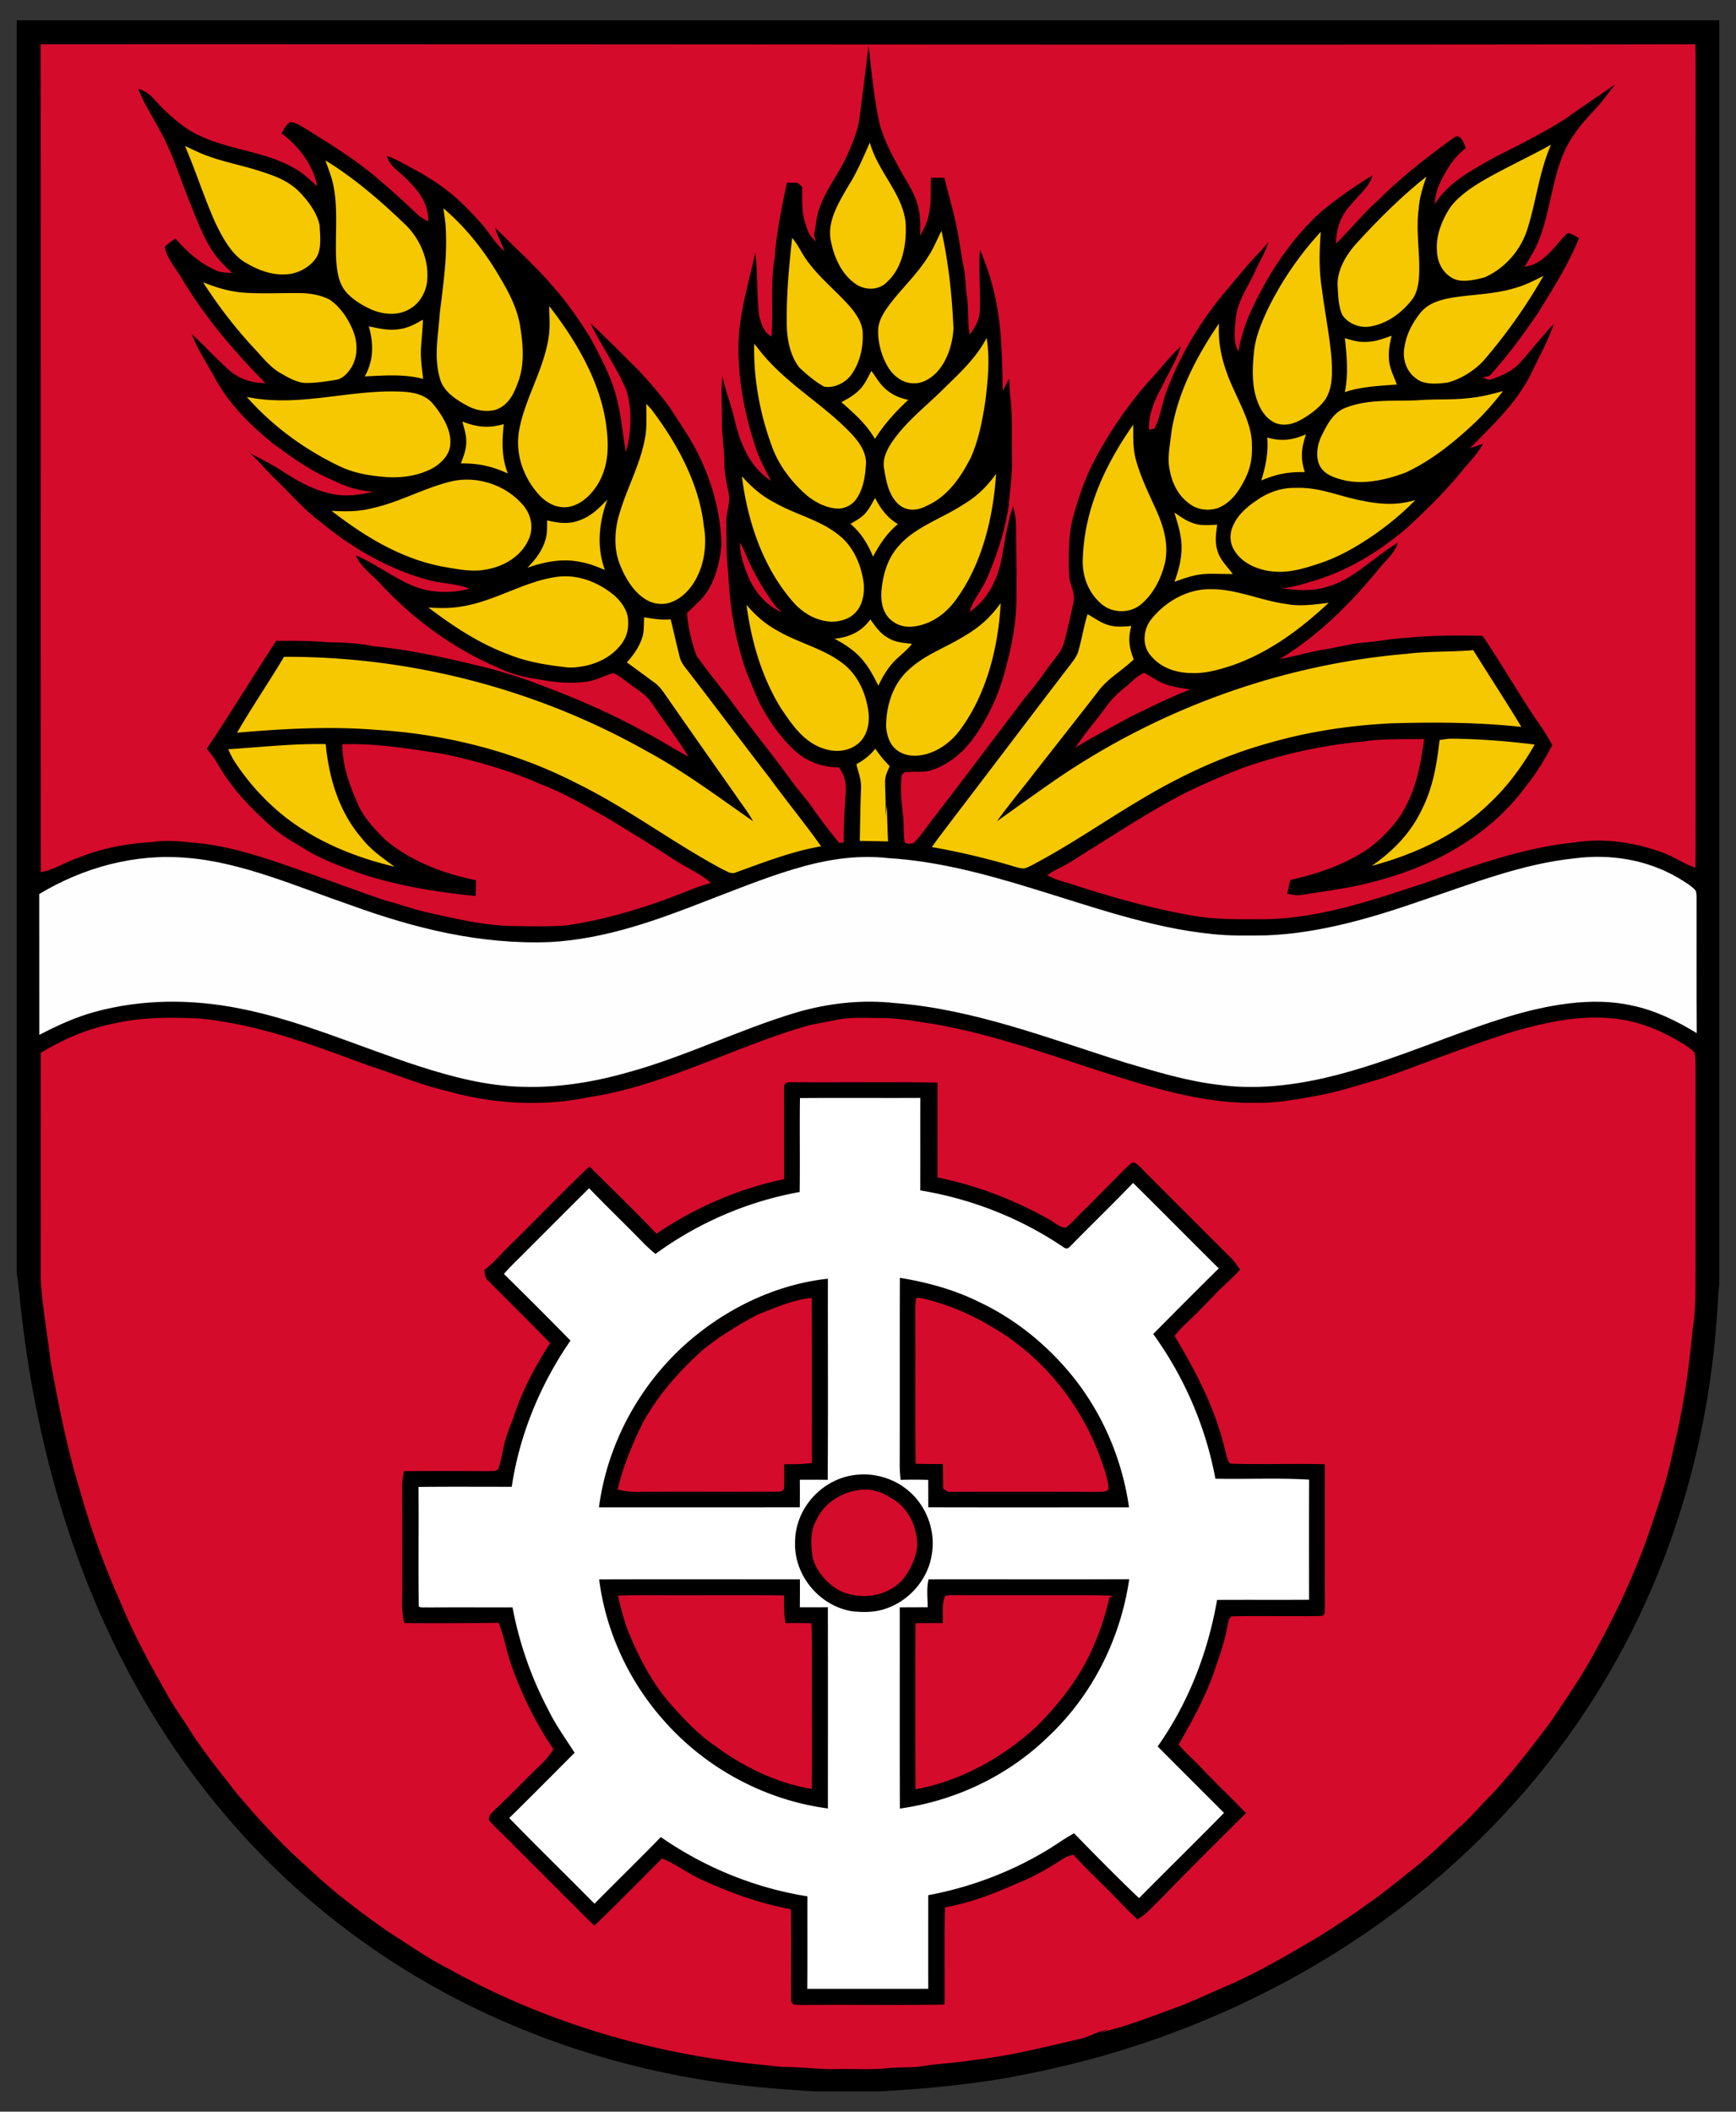 <svg xmlns="http://www.w3.org/2000/svg" width="520" height="632.43" viewBox="0 0 390 474.32"><rect x="0" y="0" width="390" height="474.32" fill="#333333" stroke="none"/><path d="M3.75 4.56h382.499v283.81a64.12 64.12 0 0 0-.305 3.587c-1.257 24.035-6.798 47.709-16.98 69.547-9.154 19.73-22.04 37.671-37.702 52.754-21.425 20.758-47.875 36.1-76.2 45.285-9.464 3.111-19.156 5.417-28.951 7.205-9.382 1.618-18.83 2.471-28.33 3.014h-14.944c-7.692-.507-15.362-1.075-22.986-2.27-25.834-3.948-50.743-13.108-72.634-27.446-12.266-8.08-23.585-17.693-33.375-28.646-15.476-17.177-27.22-37.242-35.387-58.838-6.936-18.319-11.34-37.655-13.589-57.096-.429-3.163-.579-6.357-1.116-9.5z"/><path fill="#d50b2b" d="M9.12 9.936c.052 61.986-.025 123.987.042 185.972 3.05-.512 5.469-2.31 8.436-3.225 5.324-2.217 10.916-3.195 16.648-3.546 3.882-.63 7.552.057 11.414.357 8.694 1.168 16.323 4.083 24.52 6.926 5.417 1.948 10.82 3.95 16.267 5.805 3.37.853 6.6 2.103 10.002 2.811 5.82 1.308 11.408 2.627 17.399 2.937 4.466.067 8.979.221 13.434-.11 9.206-1.37 18.003-4.103 26.645-7.505 1.892-.816 3.82-1.472 5.8-2.046-2.632-2.218-5.655-3.489-8.513-5.36-4.89-3.21-9.894-6.24-14.892-9.279-4.818-2.698-9.47-5.464-14.649-7.443-7.024-3.138-14.395-5.226-21.9-6.849-7.521-1.168-15.218-2.466-22.884-2.207.031 4.833 1.649 9.185 3.551 13.548 1.37 3.09 3.919 5.732 6.307 8.079 5.908 4.807 12.813 7.385 20.204 8.926-.02 1.178-.056 2.352-.093 3.525-8.616-.832-17.32-2.248-25.565-4.936-4.357-1.556-8.978-3.195-12.907-5.644-2.682-1.675-5.354-3.102-7.711-5.252-3.463-3.184-6.787-6.394-9.47-10.286-1.777-2.264-2.76-4.859-4.77-6.921 5.35-7.991 10.348-16.22 15.626-24.268 3.835 0 7.644-.057 11.464.32 3.473.047 6.792.16 10.203.863 8.994.858 18.065 2.988 26.837 5.159 3.484 1.044 7.024 2.031 10.394 3.406 8.394 3.102 16.557 6.647 24.387 10.995 3.19 1.623 6.141 3.644 9.325 5.267-2.517-4.073-5.463-7.924-8.162-11.894-1.323-2.046-3.215-3.029-5.101-4.476-1.148-.817-2.275-1.783-3.551-2.399-2.047.523-3.893 1.623-6.032 1.934-3.433.46-6.839.212-10.225-.429-3.4-.486-6.709-1.194-9.8-2.75-9.96-4.26-18.97-10.87-26.325-18.8-2.016-2.228-4.31-3.567-5.556-6.414 4.45 1.881 8.337 4.988 12.819 6.844 3.949 1.643 8.585 1.777 12.689.666-3.044-1.25-6.15-1.106-9.288-1.985-8.865-2.393-17.15-7.215-24.18-13.061-3.763-2.77-6.89-6.513-10.271-9.749-1.964-1.825-3.577-3.949-5.598-5.711 2.414 1.313 4.874 2.491 7.18 3.996 3.587 2.284 7.065 4.357 11.293 5.215 3.164.687 6.146.202 9.253-.445-3.556-.366-6.234-1.179-9.392-2.796-4.859-2.016-8.974-5.076-13.192-8.151-5.091-4.15-9.743-8.762-12.916-14.577-1.778-3.277-3.955-6.492-5.247-9.96 2.838 2.61 5.438 5.479 8.307 8.048 2.274 2.036 5.226 3.008 8.255 2.992-7.108-7.18-13.584-14.803-18.784-23.498-1.272-2.191-3.474-4.61-3.83-7.142.702-.693 1.581-1.262 2.393-1.83 2.822 3.168 5.846 5.897 9.867 7.453.936.165 1.887.253 2.854.269-1.344-1.35-2.694-2.522-3.81-4.073-2.337-3.194-3.84-7.216-5.318-10.88-2.404-5.831-4.048-11.63-7.16-17.177-1.591-3.044-3.576-5.98-4.77-9.2 2.569.609 3.741 2.708 5.556 4.43 2.434 2.351 5.215 4.765 8.348 6.114 6.347 3.065 14.525 3.54 20.753 7.05 2.171 1.065 3.726 2.703 5.52 4.27-.827-4.714-4.202-9.072-7.986-11.873.538-.967.925-1.892 1.882-2.544 1.364.01 2.729 1.045 3.876 1.717 5.304 3.308 10.555 6.533 15.362 10.57 3.267 2.75 6.43 5.623 9.531 8.56.682.64 1.489 1.018 2.295 1.478.088-4.213-2.336-7.086-5.18-9.841-1.632-1.639-3.447-2.549-4.145-4.916 2.156.775 4.1 1.927 6.1 3.018 3.37 1.773 6.575 3.913 9.464 6.389a81.266 81.266 0 0 1 5.851 6.012c1.81 2.052 2.925 4.28 5.055 6.037-.651-1.825-1.633-3.464-2.13-5.345 4.348 4.44 9.042 8.591 13.074 13.316 3.132 3.494 5.804 7.442 8.305 11.407 2.425 4.548 4.844 8.979 6.038 13.998.972 3.866 1.256 7.799 1.954 11.702 1.282-4.254 1.39-9.47.18-13.74-2.217-5.272-5.67-10.058-8.166-15.211 3.69 3.385 7.18 6.993 10.756 10.498 2.543 2.75 5.138 5.696 7.299 8.756 2.352 3.68 4.853 7.2 6.652 11.108 2.853 6.042 4.642 12.793 4.756 19.481-.388 4.352-1.722 9.604-5.056 12.67a98.872 98.872 0 0 1-2.692 2.62c.274 3.184 1.033 6.677 2.191 9.65 2.367 3.323 4.972 6.518 7.48 9.738 4.502 6.265 9.428 12.23 13.96 18.48 1.54 2.108 3.324 4.01 4.792 6.176 1.794 2.62 3.784 5.091 5.763 7.572.336-.02.672-.046 1.013-.067.047-3.696.155-7.334.47-11.02.145-2.445-.164-3.871-1.529-5.882-3.778.057-7.66-1.442-10.327-4.135-3.06-2.92-5.469-6.502-7.46-10.219-1.012-2.191-1.911-4.445-2.847-6.678-2.62-7.247-3.887-14.778-4.202-22.47-.507-3.86-.388-7.722-.455-11.609-.031-2.316.977-4.124.527-6.45-.46-2.326-1.008-4.596-.982-6.989.01-3.07-.579-6.073-.527-9.143.02-3.401-.228-6.726.103-10.122.806 3.562 2.146 6.948 2.916 10.51 1.333 5.153 3.426 9.964 8.042 12.978-1.602-2.946-3.111-5.867-3.995-9.123-2.166-6.746-3.36-13.857-3.37-20.944.103-7.433 2.217-14.065 3.81-21.25.573 4.781.258 9.692.904 14.479.522 1.762 1.023 3.453 2.723 4.414.42-6.058-.3-11.796.724-17.818.434-5.67 1.551-11.211 2.745-16.757.801.015 1.607.036 2.409.056.346.31.693.626 1.034.936-.02 2.998-.212 5.83.868 8.7.46 1.592.946 2.465 2.207 3.514-.15-.496-.295-.992-.44-1.488.342-1.592.497-3.22.849-4.808 1.535-5.339 4.941-8.941 6.983-13.93 1.08-2.542 2.098-4.967 2.419-7.738.732-5.34 1.995-16.024 1.995-16.024l.284 2.358s1.023 10.586 2.357 15.75c1.003 3.431 2.62 6.404 4.316 9.52 1.37 2.564 2.977 4.699 3.882 7.51.863 2.492.853 4.99.729 7.59.853-1.52 1.649-3.014 1.959-4.751.661-2.797.382-5.48.501-8.302l3.03.016c.842 3.551 1.906 7.03 2.64 10.607.724 3.08.993 6.228 1.655 9.324.49 2.197.398 4.415.739 6.627.45 2.874.134 5.763.62 8.636 1.302-1.592 2.207-3.333 2.29-5.432.175-4.584-.305-9.025.036-13.62 4.95 11.623 4.856 20.367 5.133 31.727.49-.926.95-1.866 1.426-2.802.062 1.272.103 2.539.227 3.81.574 4.6.316 9.32.399 13.956.118 3.655-.419 7.226-.74 10.86-.816 5.51-2.573 10.917-4.76 16.034-1.137 2.77-3.184 4.92-4.037 7.79 4.228-2.838 6.41-7.537 7.304-12.417.692-3.82 1.22-7.608 2.481-11.304.419 1.499.687 2.988.677 4.544.026 5.696.181 11.34.067 17.057-.113 4.781-.977 9.46-2.217 14.07-1.401 5.965-3.98 11.723-7.609 16.67-2.424 3.261-5.644 5.81-9.547 7.04-1.81.439-3.866.139-5.717.346l-.662.589c-.351 2.94-.082 6.012.28 8.942.243 2.026.057 4.094.367 6.105.207.584 1.432.387 1.928.351 1.83-1.794 3.256-4.032 4.833-6.048 6.833-8.854 13.542-17.812 20.303-26.718 1.654-1.959 3.22-3.933 4.668-6.052 1.484-2.197 3.494-3.98 4.16-6.529.766-2.93 1.458-5.929 2.058-8.901.465-2.021-.935-3.913-.997-6.058-.14-3.995-.166-8.13.666-12.053 1.07-4.213 2.43-8.323 4.296-12.251a91.17 91.17 0 0 1 12.896-19.14c2.538-2.632 4.544-5.5 7.262-7.899-.961 3.102-2.801 5.94-4.191 8.896-1.654 3.153-3.123 6.167-2.968 9.831l1.184-.248c1.241-2.362 1.623-4.905 2.388-7.423 3.21-8.973 8.193-17.155 14.41-24.36 1.272-1.51 2.544-3.025 3.815-4.534 1.603-1.943 3.474-3.613 4.989-5.629-.61 2.331-1.903 4.25-2.875 6.426-1.685 3.83-4.031 6.657-4.46 10.983-.15 2.27-.63 5.216.636 7.216.946-6.115 3.721-11.237 6.688-16.56 3.324-5.521 7.35-10.876 12.22-15.125 3.546-2.879 7.283-5.541 11.206-7.872-.719 2.672-3.365 4.61-5.02 6.812-2.232 2.341-3.105 5.34-3.204 8.519 3.298-3.205 6.146-6.818 9.609-9.878 5.22-5.226 11.05-9.692 17.006-14.029 1.54-.894 2.103 1.453 2.594 2.43-2.894 2.186-4.626 5.2-6.083 8.45-.59 1.334-.791 2.74-.946 4.177 3.298-5.143 8.296-7.588 13.439-10.529 5.386-2.719 10.756-5.39 15.858-8.621 3.711-2.636 7.495-5.174 11.242-7.759a179.31 179.31 0 0 0-2.134 2.765c-2.186 2.967-5.009 5.293-7.014 8.415-5.236 7.061-4.905 17.709-8.75 25.576-.714 1.421-1.598 2.77-2.389 4.15 4.347-.49 6.72-4.724 9.573-7.505.905-.02 1.809.734 2.615 1.101-2.33 5.84-5.866 11.381-9.159 16.736-3.36 4.937-6.92 9.801-10.957 14.21l-1.469.357c.559.222 1.23.708 1.84.424 2.373-.765 4.906-1.897 6.56-3.825 2.558-2.817 4.884-5.857 7.505-8.617-1.334 3.975-3.396 7.552-5.159 11.336-3.432 6.688-8.533 11.334-13.666 16.596.988-.33 1.964-.677 2.946-1.013-1.142 2.13-2.801 3.774-4.326 5.608-3.97 4.957-8.55 9.44-13.238 13.709-6.078 5.05-12.767 9.148-20.37 11.454-2.58.698-4.957 1.659-7.67 1.675 3.669.418 7.153.827 10.735-.388 5.779-1.55 10.529-6.838 15.719-9.795-.78 2.487-2.735 3.861-4.394 6.011-6.435 7.795-13.403 14.763-22.076 20.06 3.432-.573 6.745-1.637 10.187-2.16 3.009-.511 5.872-1.292 8.917-1.535 3.116-.274 6.167-.894 9.289-1.044 5.685-.564 11.428-.563 17.129-.445 4.15 6.146 7.857 12.556 11.966 18.727 1.349 1.877 2.61 3.78 3.68 5.831-1.695 3.122-3.427 6.172-5.696 8.917-4.967 6.936-11.671 12.193-19.207 16.1-5.934 3.01-12.24 5.066-18.727 6.498-4.104.879-8.255 1.411-12.4 2.078-1.21.227-2.337.015-3.52-.238.232-1.023.464-2.052.692-3.076 6.13-1.354 12.524-3.55 17.709-7.163 2.362-1.768 4.683-4.1 6.445-6.462 3.85-5.474 5.066-11.542 5.908-18.04-4.574.094-8.978-.123-13.495.544-9.232.811-18.293 2.843-27.05 5.872-4.62 1.783-9.164 3.732-13.599 5.944-7.479 3.913-14.364 8.425-21.502 12.876-1.97 1.24-3.851 2.522-5.934 3.582-1.008.532-2.171 1.018-3.019 1.783 1.82 1.054 3.701 1.447 5.681 2.088 8.787 2.848 17.76 5.402 26.868 6.978 4.818.863 9.598.822 14.473.806 13.15.212 25.56-4.15 37.872-8.182 10.741-3.84 21.942-7.867 33.345-9.04 6.58-1.065 13.408-.098 19.637 2.15 2.703.905 4.982 2.615 7.675 3.515.073-3.494.032-6.99.042-10.478-.005-55.995 0-111.995 0-167.99.005-2.17.005-4.34-.057-6.512-127.227.214-254.01-.057-371.747 0zm157.12 111.912c-.037 2.616.764 4.993 1.751 7.371 1.365 3.53 4.12 6.838 7.671 8.306-.605-.553-1.24-1.106-1.747-1.752-2.667-3.768-5.009-7.717-6.688-12.038a59.766 59.766 0 0 0-.988-1.887zm90.78 29.287c-1.58.646-2.868 2.155-4.207 3.205-1.643 1.323-3.137 2.74-4.352 4.476-2.254 3.075-4.766 5.929-6.859 9.123 3.928-2.476 8.105-4.533 12.142-6.833 4.502-2.16 8.978-4.456 13.656-6.224-2.352-.387-4.71-.676-6.87-1.741-1.215-.59-2.29-1.442-3.51-2.006zm101.415 77.435c-6.049-.007-11.865 1.299-17.858 2.962-10.08 3.07-20.082 7.174-30.016 10.668-4.854 1.39-9.63 2.983-14.602 3.913-4.6.812-8.937 1.67-13.605 1.597-12.746.31-25.622-4.052-37.64-7.898-11.397-3.752-22.34-7.505-34.202-9.675-4.146-.62-8.193-1.443-12.406-1.463-3.577-.016-7.329-.275-10.771.521-1.933.409-3.892.709-5.815 1.174-16.107 4.574-32.529 13.605-49.063 16.05-10.504 2.212-21.725 1.575-32.027-1.36-6.037-1.386-11.656-3.805-17.528-5.67-12.736-4.704-24.656-9.31-38.302-10.633-6.337-.248-12.436-.32-18.665 1.07-5.98 1.127-11.583 3.52-16.772 6.663-.031 17.104-.026 34.223-.006 51.327.481 6.203 1.53 12.427 2.31 18.598 1.794 9.573 3.635 19.078 6.514 28.403 2.367 8.55 5.474 16.929 9.071 25.033 2.916 7.144 6.637 13.982 10.456 20.676 1.468 2.698 3.293 5.138 4.916 7.743 3.174 5.06 6.849 9.49 10.493 14.235 5.003 5.913 10.327 11.827 16.168 16.917 5.515 5.293 11.671 9.93 17.91 14.33 4.574 2.889 9.051 6.093 13.884 8.528 19.337 10.74 40.752 17.594 62.647 20.613 4.1.61 8.229.926 12.349 1.39 4.155-.03 8.25.605 12.405.471 3.784-.093 7.614.202 11.356-.212 2.42-.264 4.843-.062 7.242-.388 3.949-.661 7.95-.78 11.904-1.431 8.177-.926 15.837-2.905 23.787-4.73 2.212-.46 4.042-1.747 6.3-2.11-.65.233-1.301.46-1.958.688 5.603-1.199 11.051-3.348 16.422-5.313 4.212-1.478 8.285-3.49 12.4-5.236 7.086-3.06 13.595-6.937 20.237-10.834 3.757-2.373 7.515-4.77 11.097-7.407 3.867-2.615 7.365-5.644 11.05-8.498 3.314-2.734 6.441-5.654 9.512-8.652 2.713-2.3 4.926-5.05 7.453-7.542 4.776-5.122 9.03-10.637 13.212-16.246 3.323-4.93 6.756-9.857 9.615-15.078 5.417-9.769 10.244-20.076 13.625-30.734 1.824-5.22 3.427-10.503 4.481-15.94 2.208-8.85 3.432-17.843 4.295-26.91.719-4.305.564-8.606.61-12.948-.01-14.99 0-29.98 0-44.97-.01-1.24 0-2.517-.186-3.742-.605-.78-1.53-1.354-2.346-1.897-4.265-2.651-8.834-4.719-13.812-5.572a39.473 39.473 0 0 0-6.14-.48zm-180.493 14.514c10.89.082 21.792-.093 32.683.088-.031 7.102 0 14.204-.006 21.311 8.757 1.768 17.068 4.947 24.857 9.3 1.21.635 2.517 1.901 3.903 1.984 1.178-.801 2.135-1.969 3.153-2.961 3.38-3.345 6.709-6.735 10.058-10.106.595-.584 1.226-1.188 1.929-1.638 1.09.232 1.954 1.483 2.75 2.212 6.399 6.409 12.989 13.025 19.419 19.409.74.77 1.308 1.644 1.907 2.523-1.566 1.674-3.272 3.2-4.915 4.796-2.533 2.631-5.06 5.278-7.733 7.765-.76.713-1.421 1.509-2.072 2.32 4.91 8.152 9.133 16.292 11.34 25.627.305.951.424 2.311 1.158 3.04 7.04.259 14.183-.052 21.239.145.046 10.601-.042 21.208.046 31.81-.16.847.33 2.227-.925 2.263-6.528.15-13.088-.073-19.616.083-1.008-.109-1.09 1.09-1.282 1.793-.662 3.727-1.871 7.232-3.132 10.788-1.954 5.686-4.942 11.046-7.909 16.215 1.38 1.68 3.009 3.09 4.533 4.63 3.417 3.697 7.108 7.14 10.591 10.773-6.15 6.115-12.327 12.22-18.36 18.453-2 1.892-3.613 3.99-6.017 5.422-1.276-1.2-2.548-2.408-3.747-3.69-3.478-3.686-7.267-7.082-10.648-10.855-.816.253-1.617.491-2.346.951-3.23 2.104-6.627 4.058-10.22 5.474-5.189 2.295-10.653 4.45-16.271 5.402-.238 7.272-.037 14.565-.12 21.843-10.203.176-20.422.005-30.63.088-1.086-.005-2.207.052-3.282-.119-.414-.284-.59-.641-.538-1.08-.078-6.766.093-13.543-.083-20.304-6.952-1.24-13.764-3.778-20.184-6.688-3.05-1.375-5.608-3.494-8.746-4.699-5.06 5.045-10.043 10.188-15.222 15.109-6.812-6.808-13.63-13.61-20.438-20.428-1.07-1.075-2.295-2.103-3.19-3.328-.196-.956.663-1.628 1.236-2.253 3.577-3.314 6.906-6.88 10.442-10.24 1.09-1.009 1.979-2.176 2.785-3.417-3.938-5.727-7.055-12.152-9.397-18.691-1.116-3.195-1.669-6.523-2.904-9.687-7.066.073-14.143.12-21.214.053-.708-2.678-.413-5.278-.444-8.008-.021-7.577.02-15.165-.031-22.743.01-1.142.2-2.254.402-3.375 6.322-.042 12.644-.031 18.96.005.662-.072 1.783.109 2.228-.48.832-2.368 1.064-4.937 1.835-7.33.553-1.68 1.26-3.303 1.824-4.983 1.913-5.675 4.73-10.938 7.991-15.947-4.528-4.719-9.226-9.282-13.82-13.94-.797-.734-.839-1.488-.973-2.507 1.949-1.478 3.515-3.297 5.216-5.034 6.202-6.006 12.137-12.292 18.412-18.231 5.029 5.019 10.167 9.96 15.062 15.114 8.627-5.867 18.448-10.116 28.667-12.25-.01-6.798-.011-13.714-.011-20.516-.031-1.24.791-1.272 1.799-1.261zm28.365 48.419c-.224-.009-.414.039-.505.215-.233 1.256-.171 2.58-.181 3.85.072 11.073-.077 22.155.083 33.227 2.042.04 4.078.057 6.12.067.03 1.845.051 3.69.062 5.535l1.096.678c11.237-.005 22.474-.031 33.711.026.889-.068 1.67.119 2.362-.569-.103-2.636-1.271-5.345-2.119-7.826-4.481-11.832-13.042-22.252-24.02-28.615-4.797-2.884-10.08-5.138-15.533-6.414-.242.01-.705-.16-1.077-.174zm-23.946.024c-4.285.44-8.14 2.202-12.214 3.778-4.285 2.3-8.357 4.772-12.151 7.827-5.407 4.812-10.157 10.224-13.662 16.587-2.305 4.812-4.404 9.65-5.556 14.886 1.157.242 2.305.475 3.5.475 10.818-.046 21.801.005 32.61-.031.5.036.904-.14 1.214-.527.15-1.871.052-3.763.062-5.64 2.083.027 4.151.011 6.224-.257 0-12.37.035-24.734-.027-37.098zm11.724 43.074c-.916.018-1.849.158-2.797.417-3.375.977-6.223 3.014-7.784 6.219-1.536 2.64-1.35 5.535-.972 8.466.765 3.148 3.225 5.97 6.017 7.547 4.698 2.284 10.859 1.457 14.358-2.58 2.099-2.724 3.748-6.44 2.916-9.93-.646-3.674-2.662-6.698-5.98-8.46-1.817-1.174-3.744-1.72-5.758-1.68zm20.707 23.685c-.814.003-1.627.031-2.426.137-.878 1.768-.45 4.212-.568 6.156-2.042-.005-4.088 0-6.13.025-.072 12.432-.041 24.863-.005 37.295 10.136-1.8 19.709-7.186 27.23-14.117 4.863-4.88 9.076-10.198 12.063-16.437 1.83-3.98 3.335-8.161 4.255-12.446.269-.14.537-.285.806-.424-2.657-.192-5.32-.171-7.981-.15-8.27-.021-16.54.015-24.81-.02-.805.002-1.62-.022-2.434-.019zm-70.88.025c-1.693 0-3.386.021-5.084.107.708 2.998 1.468 6.115 2.688 8.947 2.408 5.701 5.433 11.387 9.65 15.966 2.833 3.159 5.882 6.4 9.407 8.767 6.353 4.73 13.926 8.43 21.783 9.728.129-8.022.025-16.05.051-24.072-.026-4.378.073-8.772-.108-13.144a364.113 364.113 0 0 0-5.82-.031c-.383-2.063-.368-4.13-.337-6.218-9.045-.093-18.096-.01-27.147-.036-1.698.005-3.39-.015-5.084-.014z"/><g fill="#f5c801"><path d="M195.413 32.023c-1.473 3.262-2.802 6.544-4.735 9.578-2.047 3.567-4.704 7.666-4.12 11.96.662 3.841 2.31 7.868 5.604 10.178 2.165 1.561 5.401 1.53 7.246-.533 3.453-3.215 4.316-8.657 4.047-13.154-.666-6.565-6.197-11.403-8.042-18.029zm16.1 19.828c-1.054 1.99-1.808 4.048-3.09 5.919-2.6 4.12-6.162 7.288-8.974 11.17-1.173 1.648-2.14 3.313-2.17 5.4-.042 2.797.842 5.92 2.336 8.292 1.168 1.902 3.407 3.576 5.727 3.447 1.939.093 3.717-1.08 5.04-2.383 2.424-2.594 3.618-6.378 3.815-9.867-.295-7.397-1.101-14.742-2.683-21.978zm-33.567 1.576c-.661 6.234-1.276 12.576-1.188 18.846-.067 3.432.646 7.511 2.807 10.271 1.674 1.577 3.567 3.21 5.593 4.306 2.248.403 4.827-.884 6.13-2.73 1.876-2.656 2.672-6.062 2.523-9.283-.021-2.098-1.298-4.072-2.585-5.644-3.035-3.56-7.077-6.688-9.91-10.647-1.235-1.65-2-3.552-3.37-5.118zm43.71 22.47c-2.596 4.931-6.498 8.265-10.375 12.132-3.897 3.768-7.893 6.848-11.015 11.443-1.096 1.748-2.078 3.743-1.628 5.863.44 2.827 1.054 6.072 3.339 8.037 1.732 1.488 4.114 1.349 6.042.32 4.828-2.068 7.841-6.497 10.136-11.025 1.752-4.027 2.61-8.493 3.24-12.82.564-4.703 1.014-9.241.26-13.95zm-52.212 1.287c-.207 7.743 1.246 15.615 3.903 22.888 1.545 4.409 4.476 8.223 7.98 11.268 1.809 1.442 4.094 2.662 6.425 2.869 1.82.191 3.608-.667 4.647-2.16 1.654-2.41 2.021-5.423 2.156-8.27-.14-2.735-1.846-4.844-3.655-6.736-6.461-6.662-14.38-10.87-20.309-18.396-.382-.486-.764-.977-1.147-1.463zm26.315 6.12c-.75 1.375-1.303 2.719-2.363 3.907-1.23 1.412-2.76 2.255-4.378 3.128 2.859 2.487 5.609 4.931 7.542 8.25 2.052-3.283 4.647-6.136 7.48-8.762-1.623-.382-3.149-.91-4.472-1.949-1.732-1.24-2.584-2.91-3.81-4.575zm28.015 23.12c-2.015 2.833-4.357 5.133-7.37 6.896-4.652 3.065-10.561 4.951-14.241 9.024-2.709 2.853-3.8 6.56-4.146 10.4-.134 1.846.114 4.021 1.251 5.551 1.261 1.742 3.422 2.652 5.557 2.466 4.476-.367 8.053-3.174 10.472-6.818 5.484-7.846 7.872-18.086 8.477-27.52zm-57.106.538c1.288 10.322 4.853 20.914 11.935 28.734 2.166 2.244 4.967 3.789 8.12 3.949 1.964-.01 4.012-.543 5.407-2 1.747-1.789 2.16-4.585 1.86-6.968-.584-3.954-2.33-8.017-5.572-10.503-4.15-3.38-9.495-4.497-14.37-7.262-2.9-1.489-5.24-3.516-7.38-5.95zm29.913 4.884c-.698 1.23-1.35 2.585-2.337 3.608-.868.915-2.103 1.572-3.184 2.218 2.378 2.016 3.898 4.492 5.066 7.36 1.494-2.78 3.132-5.293 5.598-7.308-2.44-1.458-3.84-3.412-5.143-5.878zm28.227 23.622c-2.202 3.086-4.699 5.38-7.98 7.283-4.585 2.884-8.99 4.197-12.81 7.805-3.494 3.195-4.972 8.085-4.946 12.716.165 1.964.832 4.088 2.507 5.287 1.86 1.344 4.181 1.417 6.347.874 3.314-.894 6.11-3.09 8.053-5.887 5.753-7.95 8.317-18.402 8.829-28.078zm-57.106.378c1.085 8.151 3.385 16.178 7.727 23.218 2.14 3.138 4.28 6.44 7.723 8.28 2.842 1.541 6.476 1.95 9.23-.01 2.3-1.586 3.02-4.568 2.74-7.215-.5-4.285-2.398-8.612-5.949-11.227-4.197-3.205-9.857-4.508-14.494-7.221-2.729-1.458-4.988-3.473-6.978-5.825zm27.839 3.277c-1.99 2.745-4.74 4.031-8.084 4.347 2.549 1.333 4.864 2.879 6.652 5.164 1.339 1.664 2.249 3.499 3.22 5.38 1.07-2.233 2.3-4.321 4.125-6.027 1.184-1.09 2.425-2.093 3.427-3.37-1.912-.222-3.685-.31-5.38-1.339-1.773-1.008-2.823-2.527-3.96-4.155zm1.096 29.028-.052.062c-1.163 1.504-2.553 2.533-4.197 3.453.455 1.897 1.158 3.53 1.044 5.515-.17 3.897-.19 7.8-.278 11.703 2.114.036 4.228.062 6.347.124a543.378 543.378 0 0 1-.28-8.203c-.092.868-.186 1.736-.274 2.605.109-2.6-.092-5.19-.108-7.784-.03-1.334.537-2.348 1.028-3.547a25.857 25.857 0 0 1-3.23-3.928zM41.57 32.804c2.42 5.665 4.29 11.558 6.787 17.186 1.577 3.246 3.628 7.23 6.885 9.045 3.127 1.866 6.549 3.055 10.23 2.456 1.922-.419 3.871-1.438 5.112-2.999 1.84-1.964 1.317-5.443 1.214-7.929-.584-2.729-2.476-5.328-4.394-7.313-2.61-2.73-5.907-3.836-9.407-4.948-4.404-1.38-9.231-2.217-13.413-4.109-1.013-.444-2-.945-3.013-1.39zm31.536 3.22c.527 1.566 1.158 3.075 1.572 4.678 1.452 5.706.516 12.27.878 18.137.248 2.57.573 4.942 2.352 6.942 1.524 1.623 3.515 2.838 5.536 3.747 2.631 1.137 5.913 1.422 8.471-.057 2.538-1.364 4.006-4.191 4.089-7.018.258-4.621-1.98-9.372-5.401-12.432-5.366-5.148-11.145-10.1-17.497-13.997zM99.617 46.79c.15 1.26.377 2.501.48 3.773.476 6.77-.49 13.083-1.296 19.76-.326 5.02-1.427 9.93.088 14.866.76 2.745 3.566 4.575 5.928 5.862 2.006 1.127 4.295 1.57 6.549.992 2.641-.951 3.908-3.179 4.812-5.68 1.7-3.975 1.39-8.633.719-12.804-.61-4.32-2.73-8.15-4.937-11.851-3.298-5.547-7.407-10.741-12.343-14.918zm-54 16.602a105.086 105.086 0 0 0 11.791 15.192c1.799 1.938 3.293 3.882 5.609 5.236 1.617.93 3.452 1.979 5.329 2.196 2.383.062 4.807-.325 7.159-.697 1.473-.253 2.537-1.432 3.323-2.62 1.618-2.446 1.556-5.816.47-8.463-1.08-2.641-2.848-5.318-5.246-6.936-2.032-1.05-4.45-1.453-6.724-1.473-4.13-.042-8.292.176-12.417-.078-3.235-.222-6.306-1.137-9.293-2.357zm77.756 5.35c.042 2.12.196 4.161-.016 6.291-.95 7.578-5.195 13.956-6.632 21.11-1.163 5.515.77 11.154 4.564 15.207 1.696 1.752 3.924 2.884 6.42 2.517 2.74-.475 4.91-2.543 6.389-4.787 2.44-3.82 2.729-8.125 2.207-12.524-1.023-10.157-6.75-19.9-12.933-27.814zm-28.362 3.055c-1.576.91-3.106 1.768-4.93 2.073-2.523.491-4.772-.057-7.217-.569 1.08 3.939 1.112 7.599-.914 11.248 4.46-.202 8.72-.58 13.102.558-.263-2.404-.625-4.73-.46-7.154.15-2.052.352-4.1.42-6.157zM87.75 87.922c-10.83.044-21.417 3.495-32.317 1.233 5.655 6.404 12.742 11.635 20.417 15.362 3.484 1.773 7.253 2.367 11.114 2.657 3.443.201 7.122-.326 10.182-1.985 2.016-1.152 3.944-3.065 4.016-5.531.228-3.158-1.865-6.477-3.793-8.829-1.566-1.953-3.857-2.59-6.25-2.801a45.763 45.763 0 0 0-3.37-.106zm57.447 2.794c0 .595 0 1.184.01 1.778.03 2.254.077 4.425-.445 6.637-1.235 6.069-4.605 11.873-6.053 17.926-.672 3.282-.692 6.776.62 9.908 1.148 2.87 3.01 6.022 5.718 7.66 1.907 1.21 4.357 1.376 6.389.368 3.054-1.453 4.987-4.455 6.067-7.562.93-2.967 1.174-6.079.631-9.144-1.013-9.593-6.042-18.763-11.8-26.336-.373-.418-.755-.826-1.138-1.234zm-41.316 3.96c.367 1.514.874 2.884.869 4.476.026 1.799-.6 3.303-1.22 4.946 3.913-.051 7.03.615 10.56 2.259-1.421-3.613-1.329-7.299-.91-11.093-3.329.962-6.13.704-9.299-.589zm1.027 13.055a15.307 15.307 0 0 0-3.973.513c-5.985 1.52-11.434 4.667-17.574 5.96-2.93.744-5.877.713-8.87.542 7.408 5.743 15.527 10.71 24.857 12.514 3.174.527 6.69 1.323 9.853.661 3.83-.646 7.67-2.811 9.402-6.419 1.37-2.605.847-5.758-1.029-7.965-3.065-3.663-7.881-5.802-12.666-5.806zm31.548 4.462c-1.845 1.907-3.551 3.696-6.12 4.62-2.47 1.009-4.91.694-7.423.063-.03 1.577.083 3.019-.429 4.528-.75 2.434-2.243 4.326-3.996 6.124 3.763-1.328 7.945-2.17 11.904-1.291 1.928.32 3.717 1.028 5.506 1.798-1.918-5.236-1.34-10.7.558-15.842zm-9.858 17.264c-.603.016-1.21.07-1.819.165-7.18 1.075-13.749 5.469-21.027 6.59-2.496.47-4.988.399-7.505.254 5.567 4.213 11.3 8.017 17.88 10.488 4.393 1.788 8.957 2.476 13.645 2.988 4.068.03 8.451-1.396 11.196-4.518 1.556-1.644 2.31-3.696 2.135-5.965.015-2.166-1.468-4.239-3.009-5.64-3.233-2.722-7.275-4.475-11.496-4.362zm18.123 9.195c-.14 1.649.062 3.293-.543 4.854-.708 2.016-1.933 3.695-3.34 5.287 2.074 1.494 4.12 3.024 6.183 4.534 1.023.728 1.742 1.706 2.445 2.73 5.22 7.504 10.477 14.988 15.74 22.468 1.333 1.99 2.852 3.856 3.969 5.934-7.93-5.526-15.605-11.283-24.15-15.879-24.666-13.878-52.924-21.161-81.219-21.047-3.406 5.742-7.221 11.258-10.54 17.046 10.281-.884 20.805-1.483 31.107-.651 15.744.94 31.386 4.885 45.43 12.131 11.449 5.65 21.44 13.29 32.564 19.223.894.383 1.892 1.158 2.884.703 6.234-2.248 12.664-4.77 19.219-5.882-3.665-5.184-7.723-10.09-11.46-15.223-6.084-7.877-12.049-15.853-18.127-23.735-.884-1.19-1.856-2.16-2.202-3.623-.708-2.786-1.313-5.603-2.006-8.39-2.047.176-3.954-.15-5.954-.48zm-72.918 28.474c-6.834-.033-13.711.738-20.53 1.164.44.983.89 1.955 1.484 2.854 3.169 4.807 7.077 9.097 11.63 12.623 7.082 5.437 15.61 8.87 24.248 10.906-2.61-1.907-5.2-3.68-7.237-6.239-5.226-6.027-7.464-13.47-8.229-21.29a83.52 83.52 0 0 0-1.366-.018zM348.443 32.509c-4.905 2.714-10.002 5.055-14.87 7.83-2.761 1.613-5.774 3.593-7.718 6.172-1.871 2.833-3.293 6.286-3.035 9.739.026 2.357 1.091 4.76 3.143 6.016 2.052 1.442 5.278.62 7.537.046 4.59-2.03 8.104-6.042 9.624-10.823 2.01-6.317 2.631-12.84 5.32-18.98zm-27.995 7.159c-5.727 4.543-10.875 9.707-15.8 15.098-2.327 2.61-4.42 6.14-4.126 9.753.109 2.006.181 4.275.993 6.141 1.318 2.14 4.27 3.2 6.678 2.6 3.628-.692 6.766-3.054 8.999-5.929.987-1.276 1.323-2.78 1.53-4.357.496-5.422-.74-10.663-.005-16.034.16-2.538.92-4.89 1.731-7.273zm-23.73 12.4a72.83 72.83 0 0 0-11.946 17.466c-1.406 3.05-2.703 6.084-3.05 9.449-.387 3.633-.542 7.753.786 11.216.724 2.006 2.031 3.96 4.053 4.828 2.01.76 4.042.212 5.846-.811 1.984-1.148 3.985-2.616 5.334-4.492 1.757-2.797 1.535-6.017 1.4-9.18-.454-5.185-1.493-10.343-2.15-15.512-.723-4.332-.599-8.607-.273-12.964zm50.03 9.882c-2.171 1.138-4.348 2.203-6.725 2.838-4.777 1.406-9.837 1.329-14.494 2.202-2.404.476-4.817 1.282-6.41 3.257-1.803 2.248-3.173 4.838-3.597 7.717-.522 2.636.414 5.51 2.652 7.076 1.814 1.484 4.9 1.164 7.066.884 2.925-.765 6.12-2.74 8.13-5.004 5.046-5.892 9.558-12.219 13.377-18.97zM273.87 72.625c-5.034 7.407-9.195 15.305-10.684 24.237-.305 3.05-1.054 6.073-.341 9.01.568 2.997 2.145 5.876 4.76 7.546 1.722 1.158 4.048 1.333 5.992.702 3.101-1.199 5.029-4.187 6.367-7.076 1.018-2.16 1.37-4.486 1.287-6.859.114-4.28-2.289-8.673-4.005-12.513-2.228-4.766-3.753-9.717-3.375-15.047zm38.756 2.785c-1.985.703-3.835 1.417-5.98 1.396-1.586.046-3.018-.408-4.512-.847.44 4.109.806 8.027-.015 12.131 3.675-1.277 7.83-1.412 11.691-1.717-.677-1.865-1.742-3.834-1.783-5.824-.119-1.758.197-3.443.6-5.138zm25.018 12.442c-2.223.579-4.414 1.194-6.71 1.447-4.16.6-8.202.28-12.394.605-5.443.258-11.124-.351-16.303 1.706-2.812 1.1-4.162 3.897-5.418 6.445-1.033 2.176-1.473 5.634.357 7.521 1.22 1.375 3.376 1.964 5.112 2.367 4.471.915 9.242-.217 13.45-1.778 6.058-2.807 11.356-7.164 16.153-11.749a64.892 64.892 0 0 0 5.753-6.564zm-83.064 7.536c-6.296 9.02-10.98 18.944-11.32 30.125-.202 3.67 1.142 7.402 3.892 9.883 2.553 2.486 6.926 2.517 9.505.062 2.637-2.336 4.322-5.82 5.097-9.211.77-4.048-.28-7.78-1.907-11.455-1.67-3.726-3.614-7.608-4.683-11.599-.703-2.62-.548-5.127-.584-7.805zm38.823 2.176c-3.06 1.277-5.453 1.66-8.71.704.285 3.375-.361 6.456-1.343 9.66 3.365-1.442 6.093-1.969 9.768-1.876-.977-3.174-.785-5.386.285-8.488zm-1.251 12.01c-.334-.006-.67-.003-1.013.008-2.972-.073-5.83.837-8.307 2.455-2.398 1.597-4.636 3.34-5.824 6.053-.838 1.825-.76 3.98.371 5.665 1.856 2.988 5.728 4.476 9.108 4.647 3.495.248 6.632-.78 9.909-1.835 4.678-1.556 8.782-4 12.809-6.797 3.122-2.248 6.098-4.678 8.75-7.47-3.923 1.251-7.804 1.009-11.784.187-4.972-.902-9.022-2.825-14.02-2.913zm-28.325 5.539c.507 1.736 1.095 3.422 1.374 5.22.657 3.562-.113 7.03-1.364 10.358 2.367-.847 4.585-1.67 7.139-1.783 1.985-.077 3.98.042 5.97.031-1.153-1.607-2.781-3.112-3.355-4.988-.734-2.047-.434-4.006-.145-6.099-1.695.073-3.577.284-5.195-.28-1.685-.506-3.002-1.482-4.424-2.46zm8.187 17.233c-5.08-.13-10.157 2.729-13.279 6.636-1.917 2.259-2.263 5.991-.216 8.276 2.315 2.817 5.815 3.923 9.36 3.928 3.06.083 5.93-.749 8.824-1.684 8.373-2.895 15.382-8.126 21.802-14.106-3.266.387-6.394.883-9.676.247-5.593-.76-11.243-3.395-16.815-3.297zm-27.695 5.623c-.848 2.714-1.267 5.552-2.068 8.281-.29 1.06-.914 1.876-1.566 2.74-8.678 11.31-17.258 22.691-25.916 34.021-1.804 2.425-3.686 4.781-5.428 7.257a161.814 161.814 0 0 1 16.974 3.924c1.205.325 2.476.847 3.727.878 1.086-.259 2.099-.915 3.081-1.432 7.717-4.14 15.026-9.2 22.547-13.676 9.366-5.66 19.187-10.291 29.768-13.17 8.771-2.512 17.79-3.836 26.893-4.311 9.77-.295 19.73-.264 29.448.8-3.484-5.814-7.226-11.479-10.803-17.242-5.009.424-10.033.201-15.026.826-27.83 2.373-54.878 12.085-77.999 27.726-4.709 3.216-9.314 6.57-13.96 9.868 2.537-3.598 5.417-6.978 8.094-10.482 4.833-6.187 9.712-12.333 14.509-18.546 2.166-2.998 5.35-4.673 8.11-7.314-1.055-2.636-1.318-4.74-.548-7.505-1.835.134-3.525.315-5.319-.264-1.71-.532-2.972-1.577-4.517-2.378zm81.974 27.943c-.982-.01-1.934.155-2.895.326-.61 5.567-1.52 10.85-4.114 15.88-2.492 5.153-6.467 9.158-11.135 12.384 9.65-2.6 18.965-6.855 26.243-13.848 4.187-3.877 7.552-8.466 10.379-13.408-6.125-.78-12.307-1.246-18.479-1.334z"/></g><path fill="#fefefe" d="M41.927 192.683c12.308.935 25.018 6.57 36.658 10.56 14.664 5.324 29.36 8.973 45.083 8.358 12.587-.713 24.124-4.983 35.748-9.537 7.196-2.74 14.09-5.572 21.519-7.588 6.125-1.628 12.358-2.444 18.69-1.72 10.747.635 21.71 3.555 31.97 6.708 13.17 3.996 26.899 8.963 40.633 10.328 4.037.444 8.14.382 12.193.31 11.977-.424 24.02-3.996 35.283-7.93 11.15-3.726 22.216-8.14 34.001-9.37 8.064-1.05 16.323.274 23.374 4.42 1.328.826 2.853 1.653 3.882 2.842.134.455.201.925.191 1.421.01 10.188-.031 20.381.026 30.57-4.595-2.792-9.356-5.128-14.654-6.224-8.9-1.975-18.923-.098-27.54 2.486-12.56 3.815-24.294 9.211-36.875 12.659-9.02 2.502-18.67 3.964-28.01 2.734-7.386-.842-14.137-2.93-21.229-5.019-16.98-5.313-33.882-11.986-51.756-13.382-7.485-.822-14.923 0-22.133 2.088-12.7 3.784-25.007 9.924-37.738 13.429-7.671 2.197-15.781 3.54-23.777 3.293-8.146-.192-15.683-2.177-23.38-4.637-13.056-4.244-26.728-10.338-40.229-12.958-10.792-2.156-21.978-2.145-32.626.78-4.373 1.2-8.4 3.065-12.4 5.154-.02-10.55.01-21.095-.016-31.645 9.976-5.985 21.446-9.133 33.112-8.13z"/><path fill="#fff" d="M206.758 246.605c-9.009.051-18.034-.041-27.043.041-.098 7.03.026 14.07-.062 21.1-11.651 2.093-22.846 6.926-32.398 13.91a33.834 33.834 0 0 1-2.632-2.389c-4.052-4.166-8.254-8.182-12.28-12.374-5.387 5.34-10.732 10.725-16.102 16.08a51.77 51.77 0 0 0-3.035 3.179 1134.204 1134.204 0 0 1 14.954 14.97c-6.73 9.742-11.448 21.104-13.195 32.837-6.983.01-13.972-.051-20.96.036.092 8.927-.068 17.916.067 26.832.44.388 1.603.166 2.197.243 6.29-.046 12.586 0 18.876-.02a81.426 81.426 0 0 0 8.013 22.975c1.674 3.432 3.876 6.477 5.934 9.677-4.89 4.895-9.749 9.826-14.696 14.664 6.312 6.482 12.798 12.803 19.156 19.244 4.952-5.009 9.991-9.924 14.907-14.97 9.826 6.818 21.115 11.434 32.93 13.315-.02 6.921.027 13.847-.03 20.774 9.06.005 18.117.005 27.173-.005-.01-7.01-.005-14.018 0-21.027 9.697-1.815 19.026-5.376 27.426-10.56 1.778-1.122 3.474-2.347 5.34-3.34 4.791 4.911 9.62 9.842 14.597 14.56 6.342-6.398 12.772-12.714 19.089-19.144-4.962-4.983-9.956-9.935-14.908-14.929 6.926-9.815 11.28-21.109 13.347-32.91 6.89-.046 13.78.016 20.67-.036-.015-8.994-.031-17.982.01-26.976-6.994-.439-14.049-.057-21.058-.212-2.186-11.738-6.989-22.83-13.967-32.512 4.89-4.931 9.78-9.867 14.727-14.731-6.44-6.379-12.804-12.835-19.255-19.208-4.543 4.766-9.304 9.325-13.904 14.039-.651.589-.874 1.003-1.737.403-9.65-6.533-20.67-10.86-32.166-12.757.02-6.926-.005-13.853.015-20.78zm-4.6 40.415c6.27 1.034 12.354 2.688 18.05 5.552 8.13 3.85 15.315 9.785 20.929 16.783 6.694 8.405 10.994 18.588 12.503 29.225-15.03.005-30.062.026-45.093-.01-.016-2.052-.01-4.11-.02-6.161a107.366 107.366 0 0 0-6.187-.006c-.114-1.075-.217-2.15-.217-3.235.046-14.049-.016-28.099.036-42.148zm-16.168.202c-.025 15.052.062 30.12-.047 45.171a421.376 421.376 0 0 0-6.26-.02c.022 2.062.016 4.13 0 6.192-15.04.031-30.082.01-45.124.015 2.027-15.46 10.395-29.855 22.723-39.371 8.213-6.394 18.324-10.876 28.708-11.987zm8.338 43.96c3.08.054 6.236 1.073 8.715 2.86 4.817 3.37 7.324 9.526 6.254 15.305-.905 5.644-5.34 10.534-10.803 12.142-2.249.718-4.786.677-7.112.424-7.386-1.23-13.113-8.178-12.757-15.688.073-7.805 6.6-14.576 14.39-15.005.435-.033.874-.045 1.314-.037zm59.355 23.541c-1.97 13.48-8.348 26.165-18.324 35.49-9.02 8.73-20.785 14.286-33.195 16.023-.067-15.062-.005-30.124-.036-45.186 2.094-.016 4.182-.016 6.275-.027.015-2.047-.3-4.28.217-6.27 14.933-.03 30.14.037 45.063-.03zm-96.535.019c7.531.004 15.063.015 22.555.012.01 2.093.01 4.181-.02 6.275 2.098.02 4.197.016 6.3-.01.031 15.067.01 30.13.01 45.196-14.162-1.871-27.472-9.051-36.885-19.782-7.81-8.756-13.036-20.009-14.504-31.665a5234.93 5234.93 0 0 1 22.544-.027z"/></svg>